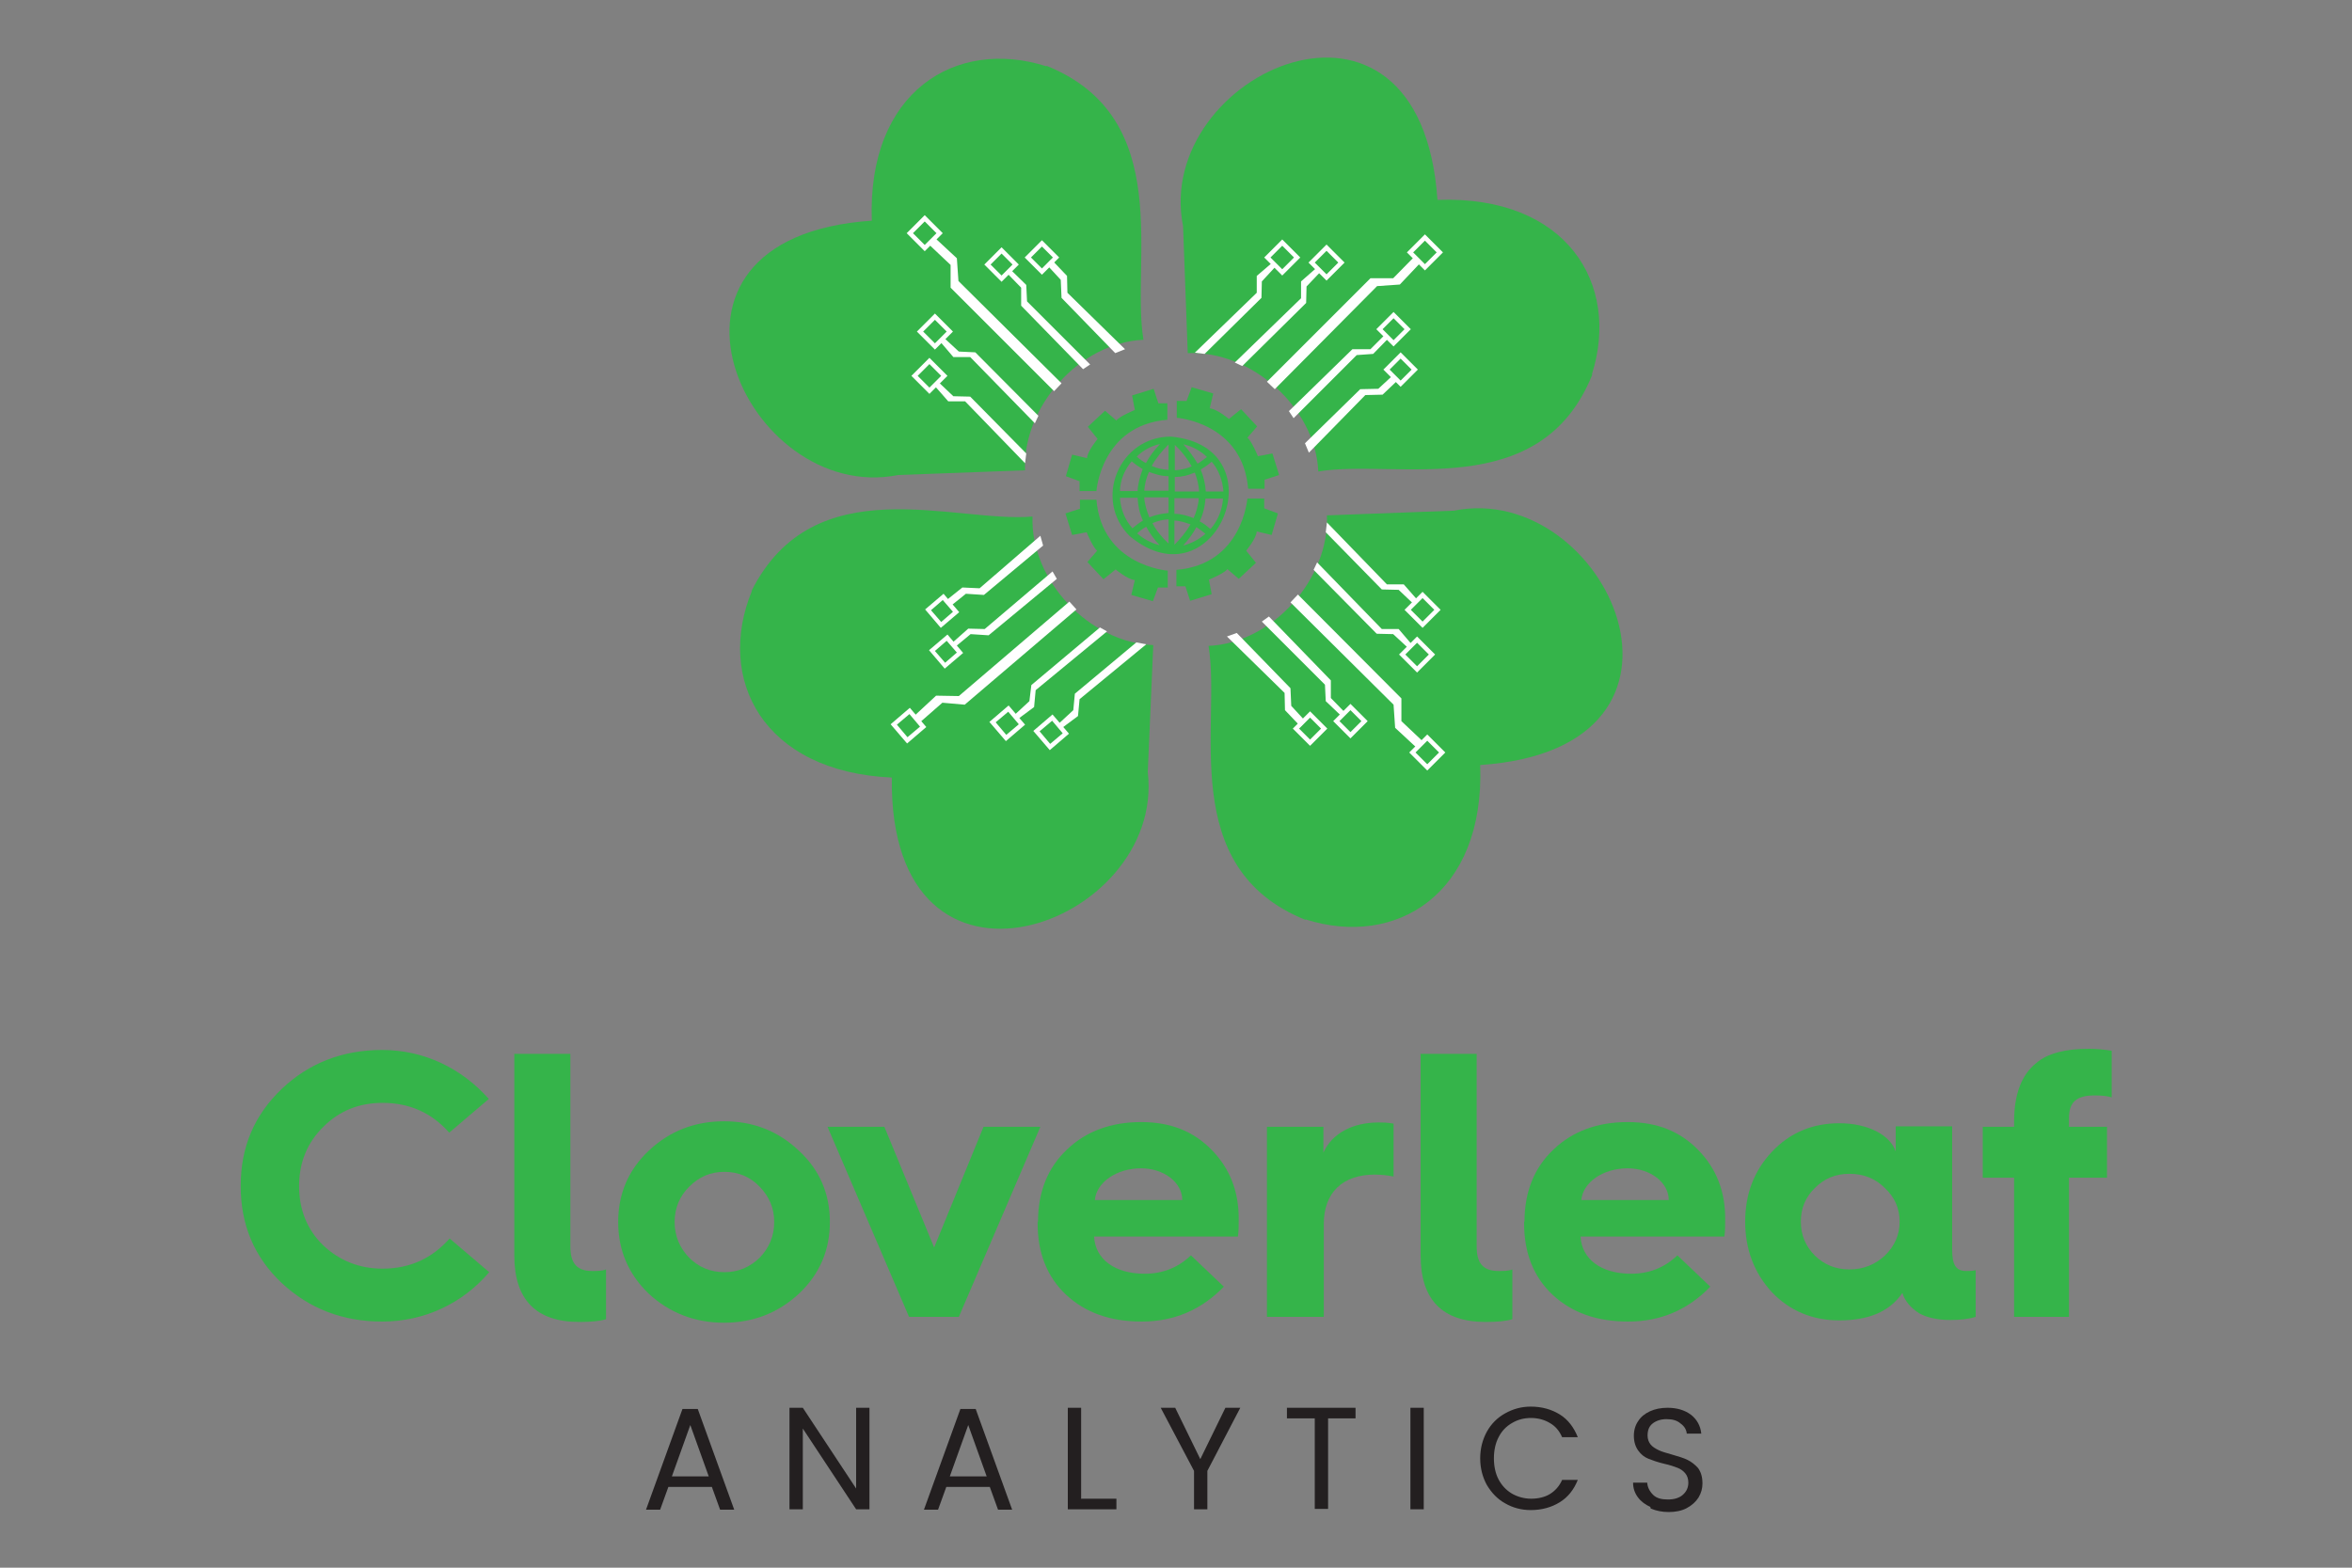 <?xml version="1.0" encoding="UTF-8"?> <svg xmlns="http://www.w3.org/2000/svg" id="Layer_1" data-name="Layer 1" viewBox="0 0 60 40"><rect x="0" y="0" width="60" height="40" fill="#808080" stroke="none"/><defs><style> .cls-1 { fill: #fff; } .cls-2 { fill: #35b44a; } .cls-3 { fill: #231f20; } </style></defs><g><path class="cls-2" d="M27.53,12.53h.44s.12-1.68,1.81-1.82v-.42h-.23l-.12-.37-.55,.17,.07,.37s-.41,.17-.47,.27l-.29-.25-.44,.41,.25,.31s-.26,.31-.27,.49l-.38-.09-.16,.55,.35,.13v.24Z"></path><path class="cls-2" d="M30.02,10.22v.44s1.68,.12,1.82,1.81h.42v-.23l.37-.12-.17-.55-.37,.07s-.17-.41-.27-.47l.25-.29-.41-.44-.31,.25s-.31-.26-.49-.27l.09-.38-.55-.16-.13,.35h-.24Z"></path><path class="cls-2" d="M29.79,15v-.44s-1.68-.12-1.82-1.81h-.42v.23l-.37,.12,.17,.55,.37-.07s.17,.41,.27,.47l-.25,.29,.41,.44,.31-.25s.31,.26,.49,.27l-.09,.38,.55,.16,.13-.35h.24Z"></path><path class="cls-2" d="M32.26,12.72h-.44s-.12,1.68-1.81,1.82v.42h.23l.12,.37,.55-.17-.07-.37s.41-.17,.47-.27l.29,.25,.44-.41-.25-.31s.26-.31,.27-.49l.38,.09,.16-.55-.35-.13v-.24Z"></path><path class="cls-2" d="M40.61,9.55c.73-2.3-.64-4.57-3.94-4.45-.43-6.35-7.27-3.22-6.49,.67,0,0,.12,3.24,.12,3.24,1.62-.07,3.26,1.39,3.33,3.02,1.98-.33,5.66,.83,6.99-2.47Z"></path><polygon class="cls-1" points="30.48 9 32.06 7.47 32.06 7.04 32.47 6.69 32.56 6.78 32.19 7.18 32.18 7.6 30.73 9.03 30.48 9"></polygon><path class="cls-1" d="M32.71,7.03l-.46-.46,.46-.46,.46,.46-.46,.46Zm-.3-.46l.3,.3,.3-.3-.3-.3-.3,.3Z"></path><polygon class="cls-1" points="31.5 9.25 33.19 7.61 33.19 7.18 33.6 6.82 33.7 6.92 33.33 7.31 33.32 7.73 31.69 9.34 31.5 9.25"></polygon><path class="cls-1" d="M33.84,7.16l-.46-.46,.46-.46,.46,.46-.46,.46Zm-.3-.46l.3,.3,.3-.3-.3-.3-.3,.3Z"></path><path class="cls-1" d="M36.35,6.9l-.46-.46,.46-.46,.46,.46-.46,.46Zm-.3-.46l.3,.3,.3-.3-.3-.3-.3,.3Z"></path><path class="cls-1" d="M35.55,8.84l-.44-.44,.44-.44,.44,.44-.44,.44Zm-.28-.44l.28,.28,.28-.28-.28-.28-.28,.28Z"></path><path class="cls-1" d="M35.73,9.87l-.44-.44,.44-.44,.44,.44-.44,.44Zm-.28-.44l.28,.28,.28-.28-.28-.28-.28,.28Z"></path><polygon class="cls-1" points="36.06 6.57 35.54 7.1 34.96 7.1 32.32 9.74 32.52 9.93 35.13 7.3 35.71 7.26 36.23 6.71 36.06 6.57"></polygon><polygon class="cls-1" points="32.88 10.49 34.5 8.91 34.96 8.91 35.34 8.53 35.44 8.61 35.03 9.03 34.61 9.06 33 10.67 32.88 10.49"></polygon><polygon class="cls-1" points="33.29 11.31 34.7 9.93 35.16 9.92 35.55 9.56 35.68 9.68 35.27 10.07 34.83 10.08 33.39 11.55 33.29 11.31"></polygon><path class="cls-2" d="M33.31,23.46c2.3,.73,4.57-.64,4.45-3.94,6.35-.43,3.22-7.27-.67-6.49,0,0-3.24,.12-3.24,.12,.07,1.62-1.39,3.26-3.02,3.33,.33,1.98-.83,5.66,2.47,6.99Z"></path><polygon class="cls-1" points="33.85 13.33 35.38 14.91 35.81 14.91 36.17 15.32 36.07 15.42 35.68 15.05 35.25 15.04 33.82 13.58 33.85 13.33"></polygon><path class="cls-1" d="M35.83,15.56l.46-.46,.46,.46-.46,.46-.46-.46Zm.46-.3l-.3,.3,.3,.3,.3-.3-.3-.3Z"></path><polygon class="cls-1" points="33.6 14.35 35.25 16.05 35.68 16.05 36.03 16.46 35.94 16.55 35.54 16.18 35.12 16.17 33.51 14.54 33.6 14.35"></polygon><path class="cls-1" d="M35.69,16.7l.46-.46,.46,.46-.46,.46-.46-.46Zm.46-.3l-.3,.3,.3,.3,.3-.3-.3-.3Z"></path><path class="cls-1" d="M35.95,19.2l.46-.46,.46,.46-.46,.46-.46-.46Zm.46-.3l-.3,.3,.3,.3,.3-.3-.3-.3Z"></path><path class="cls-1" d="M34.01,18.4l.44-.44,.44,.44-.44,.44-.44-.44Zm.44-.28l-.28,.28,.28,.28,.28-.28-.28-.28Z"></path><path class="cls-1" d="M32.98,18.59l.44-.44,.44,.44-.44,.44-.44-.44Zm.44-.28l-.28,.28,.28,.28,.28-.28-.28-.28Z"></path><polygon class="cls-1" points="36.29 18.91 35.75 18.4 35.75 17.82 33.11 15.17 32.92 15.37 35.55 17.98 35.59 18.57 36.15 19.09 36.29 18.91"></polygon><polygon class="cls-1" points="32.37 15.73 33.95 17.36 33.95 17.81 34.32 18.19 34.24 18.29 33.82 17.89 33.8 17.47 32.19 15.86 32.37 15.73"></polygon><polygon class="cls-1" points="31.55 16.15 32.92 17.56 32.94 18.01 33.3 18.4 33.18 18.54 32.78 18.12 32.77 17.68 31.3 16.24 31.55 16.15"></polygon><path class="cls-2" d="M26.69,1.69c-2.3-.73-4.57,.64-4.45,3.94-6.35,.43-3.22,7.27,.67,6.49,0,0,3.24-.12,3.24-.12-.07-1.62,1.39-3.26,3.02-3.33-.33-1.98,.83-5.66-2.47-6.99Z"></path><polygon class="cls-1" points="26.15 11.82 24.62 10.24 24.19 10.24 23.83 9.83 23.93 9.74 24.32 10.11 24.75 10.12 26.18 11.57 26.15 11.82"></polygon><path class="cls-1" d="M24.17,9.59l-.46,.46-.46-.46,.46-.46,.46,.46Zm-.46,.3l.3-.3-.3-.3-.3,.3,.3,.3Z"></path><polygon class="cls-1" points="26.4 10.8 24.75 9.11 24.32 9.11 23.97 8.7 24.06 8.6 24.46 8.97 24.88 8.99 26.49 10.61 26.4 10.8"></polygon><path class="cls-1" d="M24.31,8.46l-.46,.46-.46-.46,.46-.46,.46,.46Zm-.46,.3l.3-.3-.3-.3-.3,.3,.3,.3Z"></path><path class="cls-1" d="M24.05,5.95l-.46,.46-.46-.46,.46-.46,.46,.46Zm-.46,.3l.3-.3-.3-.3-.3,.3,.3,.3Z"></path><path class="cls-1" d="M25.99,6.75l-.44,.44-.44-.44,.44-.44,.44,.44Zm-.44,.28l.28-.28-.28-.28-.28,.28,.28,.28Z"></path><path class="cls-1" d="M27.02,6.57l-.44,.44-.44-.44,.44-.44,.44,.44Zm-.44,.28l.28-.28-.28-.28-.28,.28,.28,.28Z"></path><polygon class="cls-1" points="23.71 6.25 24.25 6.76 24.25 7.34 26.89 9.98 27.08 9.78 24.45 7.17 24.41 6.59 23.85 6.07 23.71 6.25"></polygon><polygon class="cls-1" points="27.63 9.42 26.05 7.8 26.05 7.34 25.68 6.96 25.76 6.86 26.18 7.27 26.2 7.69 27.81 9.3 27.63 9.42"></polygon><polygon class="cls-1" points="28.45 9.01 27.08 7.6 27.06 7.14 26.7 6.75 26.82 6.62 27.22 7.04 27.23 7.47 28.7 8.91 28.45 9.01"></polygon><path class="cls-2" d="M19.18,15.08c-.92,2.24,.27,4.61,3.57,4.76-.08,6.37,6.99,3.79,6.53-.14,0,0,.14-3.24,.14-3.24-1.62-.06-3.14-1.65-3.08-3.28-2,.17-5.57-1.28-7.17,1.9Z"></path><polygon class="cls-1" points="29.24 16.44 27.54 17.84 27.5 18.27 27.07 18.59 26.98 18.49 27.38 18.12 27.42 17.7 28.99 16.39 29.24 16.44"></polygon><path class="cls-1" d="M26.85,18.23l.42,.49-.49,.42-.42-.49,.49-.42Zm.26,.48l-.27-.32-.32,.27,.27,.32,.32-.27Z"></path><polygon class="cls-1" points="28.24 16.11 26.42 17.61 26.38 18.04 25.95 18.36 25.86 18.26 26.26 17.89 26.31 17.48 28.06 16.01 28.24 16.11"></polygon><path class="cls-1" d="M25.73,18l.42,.49-.49,.42-.42-.49,.49-.42Zm.26,.48l-.27-.32-.32,.27,.27,.32,.32-.27Z"></path><path class="cls-1" d="M23.21,18.06l.42,.49-.49,.42-.42-.49,.49-.42Zm.26,.48l-.27-.32-.32,.27,.27,.32,.32-.27Z"></path><path class="cls-1" d="M24.17,16.19l.4,.47-.47,.4-.4-.47,.47-.4Zm.24,.46l-.26-.3-.3,.26,.26,.3,.3-.26Z"></path><path class="cls-1" d="M24.07,15.15l.4,.47-.47,.4-.4-.47,.47-.4Zm.24,.46l-.26-.3-.3,.26,.26,.3,.3-.26Z"></path><polygon class="cls-1" points="23.48 18.42 24.04 17.93 24.61 17.98 27.46 15.55 27.28 15.35 24.46 17.76 23.88 17.75 23.32 18.27 23.48 18.42"></polygon><polygon class="cls-1" points="26.96 14.77 25.22 16.21 24.76 16.18 24.35 16.52 24.26 16.43 24.7 16.04 25.12 16.05 26.85 14.58 26.96 14.77"></polygon><polygon class="cls-1" points="26.61 13.92 25.1 15.18 24.64 15.15 24.23 15.48 24.1 15.35 24.55 14.99 24.99 15.01 26.54 13.67 26.61 13.92"></polygon><path class="cls-2" d="M29.87,11.14c2.8,.26,1.14,4.35-1.05,2.54-.94-.93-.27-2.54,1.05-2.54h0Zm.31,2.78c.21-.05,.41-.16,.57-.3-.07-.06-.15-.12-.23-.17-.09,.17-.21,.33-.34,.47h0Zm.19-.54c-.13-.05-.27-.09-.41-.1v.62c.16-.16,.3-.33,.41-.52Zm.23-.08c.1,.05,.19,.12,.28,.2,.19-.22,.3-.49,.32-.78h-.45c-.01,.2-.06,.4-.15,.59h0Zm-.02-.59h-.62v.4c.17,0,.34,.05,.49,.11,.07-.16,.12-.33,.13-.51h0Zm-.39-1.37c.14,.15,.26,.32,.36,.49,.09-.05,.16-.11,.24-.17-.17-.16-.37-.27-.59-.32h0Zm-.22,.01v.65c.15-.01,.29-.04,.43-.1-.11-.2-.26-.39-.43-.55h0Zm.79,1.19h.45c-.02-.28-.12-.55-.3-.76-.09,.08-.18,.14-.28,.2,.07,.17,.12,.37,.13,.56h0Zm-.29-.48c-.16,.07-.32,.11-.5,.11v.37h.62c-.01-.16-.05-.33-.11-.48Zm-.89,1.85c-.14-.15-.25-.3-.34-.47-.09,.05-.16,.1-.23,.17,.16,.14,.36,.25,.57,.3Zm-.42-.62c-.09-.19-.13-.39-.14-.59h-.45c.02,.3,.13,.57,.32,.78,.09-.08,.17-.14,.27-.2h0Zm-.14-.76c.01-.19,.06-.37,.13-.56-.1-.06-.2-.13-.28-.2-.18,.21-.29,.47-.3,.76h.45Zm.21-.71c.09-.17,.21-.33,.36-.49-.23,.05-.43,.16-.59,.32,.07,.07,.15,.12,.24,.17h0Zm.58-.48c-.17,.17-.32,.35-.43,.55,.13,.06,.28,.09,.43,.1v-.65Zm-.5,.7c-.07,.16-.11,.32-.12,.48h.62v-.37c-.18,0-.34-.05-.5-.11h0Zm-.12,.65c.01,.17,.06,.34,.13,.51,.15-.06,.32-.1,.49-.11v-.4h-.62Zm.21,.66c.1,.19,.24,.36,.41,.52v-.62c-.14,.01-.29,.04-.41,.1h0Z"></path></g><g><path class="cls-2" d="M12.47,28.04l-1.01,.86c-.45-.51-1.02-.76-1.7-.76-.6,0-1.1,.2-1.51,.61-.41,.4-.62,.91-.62,1.51s.2,1.11,.61,1.51c.41,.39,.92,.6,1.52,.6,.69,0,1.26-.26,1.71-.77l1.01,.86c-.68,.8-1.66,1.26-2.73,1.26-1.01,0-1.86-.33-2.56-.98-.7-.66-1.05-1.48-1.05-2.48s.35-1.81,1.05-2.48c.7-.66,1.55-.99,2.56-.99,1.07,0,2.03,.47,2.72,1.25Z"></path><path class="cls-2" d="M13.11,26.89h1.44v4.91c0,.43,.16,.63,.56,.63,.13,0,.25,0,.35-.04v1.27c-.16,.05-.39,.07-.68,.07-1.11,0-1.66-.57-1.66-1.7v-5.13Z"></path><path class="cls-2" d="M20.38,29.36c.53,.49,.79,1.1,.79,1.82s-.26,1.33-.79,1.83c-.53,.49-1.17,.74-1.91,.74s-1.39-.25-1.92-.74c-.52-.5-.78-1.11-.78-1.83s.26-1.33,.78-1.82c.53-.5,1.17-.75,1.92-.75s1.38,.25,1.91,.75Zm-2.8,2.73c.24,.24,.54,.37,.9,.37s.65-.13,.9-.37c.24-.25,.37-.55,.37-.91s-.13-.65-.37-.9c-.24-.25-.54-.38-.9-.38s-.65,.13-.9,.38c-.24,.24-.37,.54-.37,.9s.13,.66,.37,.91Z"></path><path class="cls-2" d="M23.19,33.6l-2.08-4.85h1.45l1.27,3.08,1.26-3.08h1.45l-2.08,4.85h-1.28Z"></path><path class="cls-2" d="M26.48,31.17c0-.76,.25-1.38,.74-1.84,.49-.47,1.13-.7,1.89-.7s1.34,.24,1.8,.71c.46,.47,.69,1.05,.69,1.75,0,.16,0,.32-.02,.46h-3.67c.03,.58,.53,.95,1.29,.95,.45,0,.85-.15,1.18-.47l.84,.8c-.57,.59-1.27,.89-2.09,.89s-1.44-.23-1.93-.68c-.49-.46-.73-1.07-.73-1.83v-.04Zm3.68-.55c0-.45-.47-.81-1.05-.81-.63,0-1.14,.36-1.18,.81h2.22Z"></path><path class="cls-2" d="M32.32,33.6v-4.85h1.44v.66c.22-.49,.74-.77,1.41-.77,.1,0,.22,0,.38,.03v1.35c-.14-.03-.31-.05-.48-.05-.82,0-1.3,.46-1.3,1.26v2.37h-1.44Z"></path><path class="cls-2" d="M36.23,26.89h1.44v4.91c0,.43,.16,.63,.56,.63,.13,0,.25,0,.35-.04v1.27c-.16,.05-.39,.07-.68,.07-1.11,0-1.66-.57-1.66-1.7v-5.13Z"></path><path class="cls-2" d="M38.89,31.17c0-.76,.25-1.38,.74-1.84,.49-.47,1.13-.7,1.89-.7s1.34,.24,1.8,.71c.46,.47,.69,1.05,.69,1.75,0,.16,0,.32-.02,.46h-3.67c.03,.58,.53,.95,1.29,.95,.45,0,.85-.15,1.18-.47l.84,.8c-.57,.59-1.27,.89-2.09,.89s-1.44-.23-1.93-.68c-.49-.46-.73-1.07-.73-1.83v-.04Zm3.68-.55c0-.45-.47-.81-1.05-.81-.63,0-1.14,.36-1.18,.81h2.22Z"></path><path class="cls-2" d="M45.2,29.39c.46-.49,1.04-.73,1.72-.73,.73,0,1.3,.3,1.44,.72v-.64h1.44v3.15c0,.39,.1,.54,.36,.54,.07,0,.15,0,.24-.02v1.19c-.15,.05-.37,.08-.65,.08-.32,0-.59-.06-.79-.17-.22-.14-.37-.32-.43-.52-.32,.47-.85,.7-1.61,.7-.68,0-1.26-.24-1.72-.72-.45-.49-.68-1.09-.68-1.8s.23-1.3,.68-1.78Zm2.88,2.65c.25-.24,.38-.53,.38-.87s-.13-.63-.38-.86c-.24-.24-.54-.36-.9-.36s-.64,.12-.88,.36c-.24,.23-.36,.52-.36,.86s.12,.63,.36,.87c.24,.23,.53,.35,.88,.35s.65-.12,.9-.35Z"></path><path class="cls-2" d="M51.38,33.6v-3.55h-.8v-1.3h.8v-.13c0-.7,.19-1.2,.57-1.5,.28-.24,.73-.36,1.34-.36,.19,0,.39,.02,.58,.05v1.19c-.09-.03-.23-.05-.43-.05-.46,0-.66,.16-.66,.58v.22h.97v1.3h-.97v3.55h-1.39Z"></path></g><g><path class="cls-3" d="M18.18,37.94h-1.13l-.21,.58h-.36l.93-2.57h.39l.93,2.57h-.36l-.21-.58Zm-.1-.27l-.47-1.31-.47,1.31h.93Z"></path><path class="cls-3" d="M22.18,38.51h-.34l-1.36-2.06v2.06h-.34v-2.59h.34l1.36,2.06v-2.06h.34v2.59Z"></path><path class="cls-3" d="M25.27,37.94h-1.13l-.21,.58h-.36l.93-2.57h.39l.93,2.57h-.36l-.21-.58Zm-.1-.27l-.47-1.31-.47,1.31h.93Z"></path><path class="cls-3" d="M27.57,38.24h.91v.27h-1.24v-2.59h.34v2.31Z"></path><path class="cls-3" d="M31.64,35.92l-.84,1.61v.98h-.34v-.98l-.85-1.61h.37l.64,1.31,.64-1.31h.37Z"></path><path class="cls-3" d="M34.58,35.92v.27h-.7v2.31h-.34v-2.31h-.71v-.27h1.75Z"></path><path class="cls-3" d="M36.32,35.92v2.59h-.34v-2.59h.34Z"></path><path class="cls-3" d="M37.93,36.53c.11-.2,.27-.36,.47-.47,.2-.11,.41-.17,.65-.17,.28,0,.53,.07,.74,.2s.36,.33,.46,.58h-.4c-.07-.16-.17-.28-.31-.36-.13-.08-.3-.13-.48-.13s-.34,.04-.49,.13c-.14,.08-.26,.2-.34,.36-.08,.15-.12,.34-.12,.54s.04,.39,.12,.54c.08,.15,.19,.27,.34,.36,.14,.08,.31,.13,.49,.13s.35-.04,.48-.12c.13-.08,.24-.2,.31-.36h.4c-.1,.25-.25,.44-.46,.57s-.46,.2-.74,.2c-.24,0-.46-.06-.65-.17-.2-.11-.35-.27-.47-.47-.11-.2-.17-.43-.17-.68s.06-.48,.17-.68Z"></path><path class="cls-3" d="M42.1,38.45c-.13-.06-.24-.14-.32-.25-.08-.11-.12-.23-.12-.37h.36c.01,.12,.06,.22,.15,.31s.22,.12,.38,.12,.29-.04,.38-.12,.14-.18,.14-.31c0-.1-.03-.18-.08-.24s-.12-.11-.2-.14c-.08-.03-.19-.07-.33-.1-.17-.04-.31-.09-.41-.13-.1-.04-.19-.11-.26-.21-.07-.1-.11-.22-.11-.38,0-.14,.04-.27,.11-.37,.07-.11,.17-.19,.3-.25,.13-.06,.28-.09,.45-.09,.24,0,.44,.06,.6,.18,.15,.12,.24,.28,.26,.48h-.37c-.01-.1-.06-.19-.16-.26-.09-.08-.21-.11-.36-.11-.14,0-.26,.04-.35,.11s-.13,.17-.13,.31c0,.09,.03,.17,.08,.23,.05,.06,.12,.1,.2,.14s.19,.07,.33,.11c.17,.05,.31,.09,.41,.14,.1,.05,.19,.12,.27,.21,.07,.1,.11,.22,.11,.39,0,.13-.03,.24-.1,.36-.07,.11-.17,.2-.3,.27s-.29,.1-.46,.1-.32-.03-.46-.09Z"></path></g></svg> 